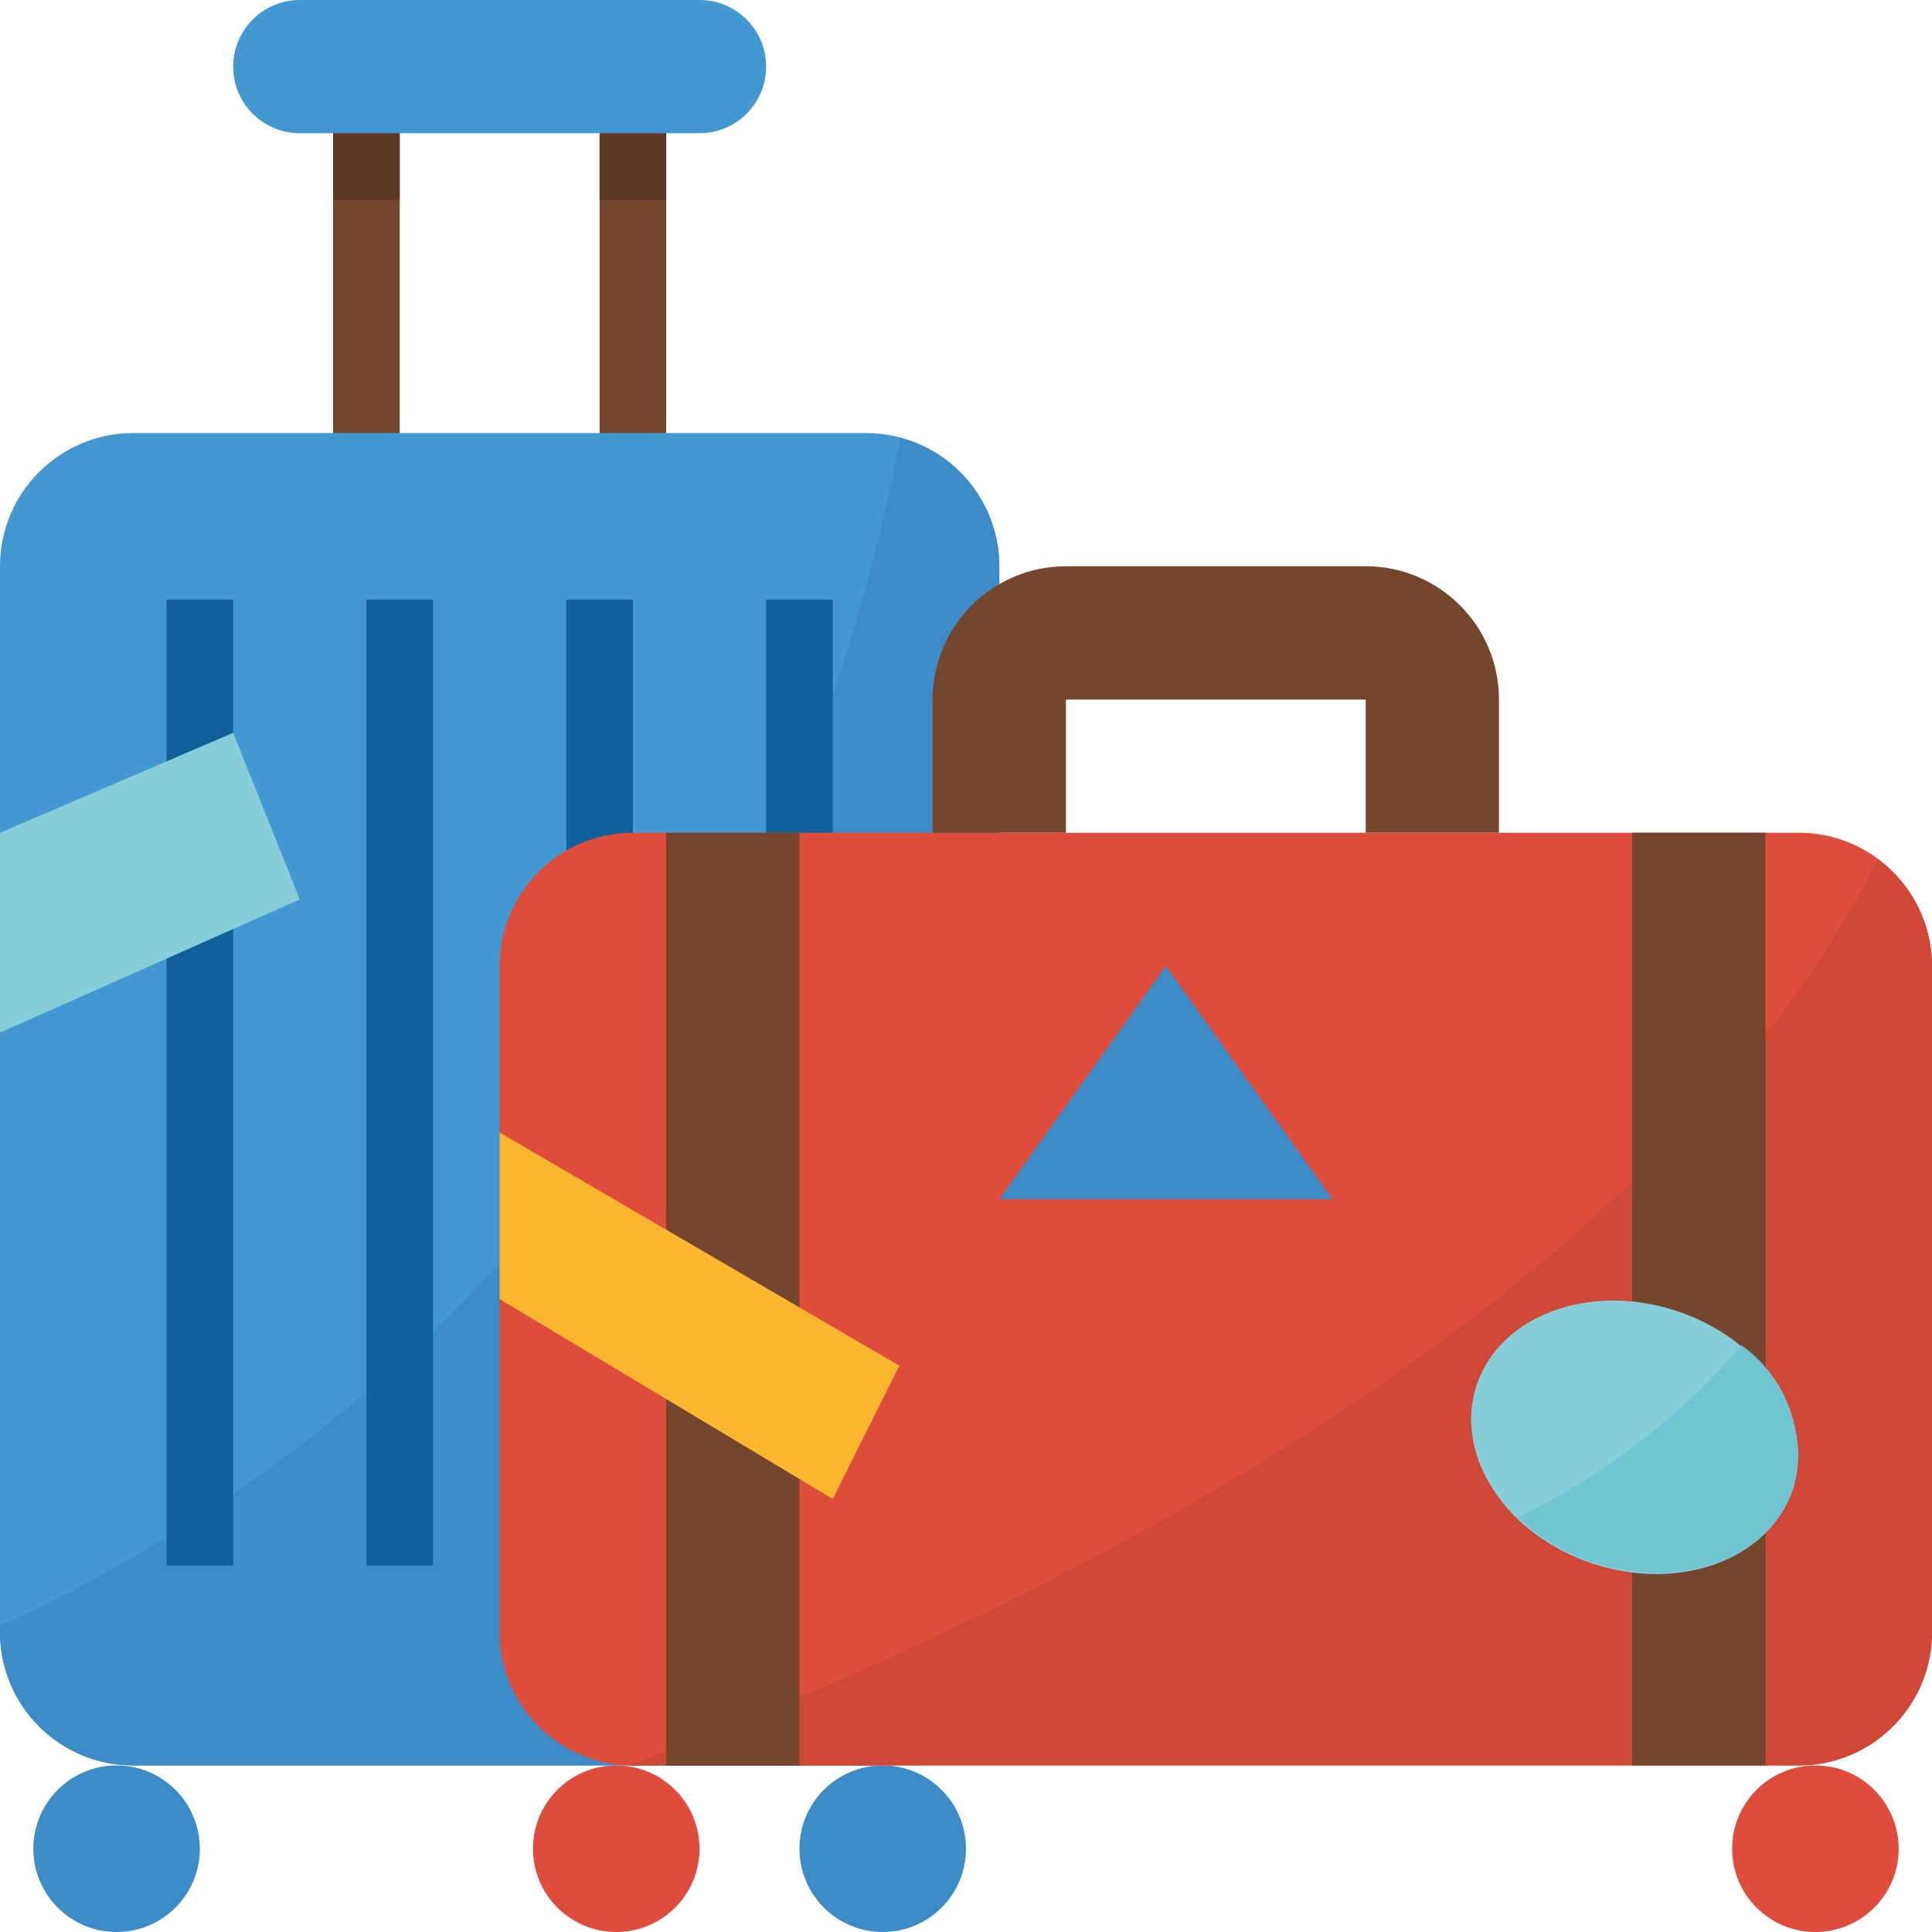 <?xml version="1.0" encoding="iso-8859-1"?>
<!-- Generator: Adobe Illustrator 19.0.0, SVG Export Plug-In . SVG Version: 6.00 Build 0)  -->
<svg version="1.1" id="Capa_1" xmlns="http://www.w3.org/2000/svg" xmlns:xlink="http://www.w3.org/1999/xlink" x="0px" y="0px" viewBox="0 0 512 512" style="enable-background:new 0 0 512 512;" xml:space="preserve">
  <g>
    <rect x="88.276" y="26.483" style="fill:#75462E;" width="17.655" height="97.103" />
    <rect x="158.897" y="26.483" style="fill:#75462E;" width="17.655" height="97.103" />
  </g>
  <g>
    <rect x="88.276" y="26.483" style="fill:#5E3825;" width="17.655" height="26.483" />
    <rect x="158.897" y="26.483" style="fill:#5E3825;" width="17.655" height="26.483" />
  </g>
  <g>
    <path style="fill:#4398D1;" d="M79.448,0h105.931c9.754,0,17.655,7.901,17.655,17.655l0,0c0,9.754-7.901,17.655-17.655,17.655
		H79.448c-9.754,0-17.655-7.901-17.655-17.655l0,0C61.793,7.901,69.694,0,79.448,0z" />
    <path style="fill:#4398D1;" d="M35.31,114.759h194.207c19.5,0,35.31,15.81,35.31,35.31v282.483c0,19.5-15.81,35.31-35.31,35.31
		H35.31c-19.5,0-35.31-15.81-35.31-35.31V150.069C0,130.569,15.81,114.759,35.31,114.759z" />
  </g>
  <g>
    <path style="fill:#3E8CC7;" d="M238.592,116.083C200.978,312.09,73.34,397.409,0,430.936v1.615c0,19.5,15.81,35.31,35.31,35.31
		h194.207c19.5,0,35.31-15.81,35.31-35.31V150.069C264.801,134.1,254.031,120.152,238.592,116.083z" />
    <circle style="fill:#3E8CC7;" cx="30.897" cy="489.931" r="22.069" />
  </g>
  <g>
    <rect x="97.103" y="158.897" style="fill:#126099;" width="17.655" height="256" />
    <rect x="44.138" y="158.897" style="fill:#126099;" width="17.655" height="256" />
    <rect x="150.069" y="158.897" style="fill:#126099;" width="17.655" height="256" />
    <rect x="203.034" y="158.897" style="fill:#126099;" width="17.655" height="256" />
  </g>
  <circle style="fill:#3E8CC7;" cx="233.931" cy="489.931" r="22.069" />
  <path style="fill:#DE4C3C;" d="M512,256v176.552c0,19.5-15.81,35.31-35.31,35.31H167.724c-19.5,0-35.31-15.81-35.31-35.31V256
	c0-19.5,15.81-35.31,35.31-35.31H476.69C496.19,220.69,512,236.5,512,256z" />
  <path style="fill:#75462E;" d="M397.241,220.69v-35.31c0-19.5-15.81-35.31-35.31-35.31h-79.448c-19.5,0-35.31,15.81-35.31,35.31
	v35.31h35.31v-35.31h79.448v35.31H397.241z" />
  <g>
    <circle style="fill:#DE4C3C;" cx="163.31" cy="489.931" r="22.069" />
    <circle style="fill:#DE4C3C;" cx="481.103" cy="489.931" r="22.069" />
  </g>
  <polygon style="fill:#87CED9;" points="79.448,238.345 0,273.655 0,220.69 61.793,194.207 " />
  <path style="fill:#CF4737;" d="M497.655,227.752c-63.691,126.764-241.761,206.777-330.814,240.022c0.3,0,0.583,0.088,0.883,0.088
	H476.69c19.5,0,35.31-15.81,35.31-35.31V256C511.974,244.842,506.65,234.355,497.655,227.752z" />
  <polygon style="fill:#3E8CC7;" points="264.828,317.793 308.966,256 353.103,317.793 " />
  <g>
    <rect x="176.552" y="220.69" style="fill:#75462E;" width="35.31" height="247.172" />
    <rect x="432.552" y="220.69" style="fill:#75462E;" width="35.31" height="247.172" />
  </g>
  <ellipse transform="matrix(-0.95 -0.311 0.311 -0.95 726.232 877.269)" style="fill:#87CED9;" cx="433.08" cy="380.716" rx="44.121" ry="35.293" />
  <polygon style="fill:#FDB62F;" points="132.414,300.138 132.414,344.276 220.69,397.241 238.345,361.931 " />
  <path style="fill:#71C4D1;" d="M461.471,356.484c-16.322,19.156-36.467,34.684-59.145,45.594
	c5.676,5.464,12.517,9.578,20.012,12.023c23.172,7.583,46.866-1.289,52.966-19.827C478.958,380.028,473.459,365.003,461.471,356.484
	z" />
  <g></g>
  <g></g>
  <g></g>
  <g></g>
  <g></g>
  <g></g>
  <g></g>
  <g></g>
  <g></g>
  <g></g>
  <g></g>
  <g></g>
  <g></g>
  <g></g>
  <g></g>
</svg>